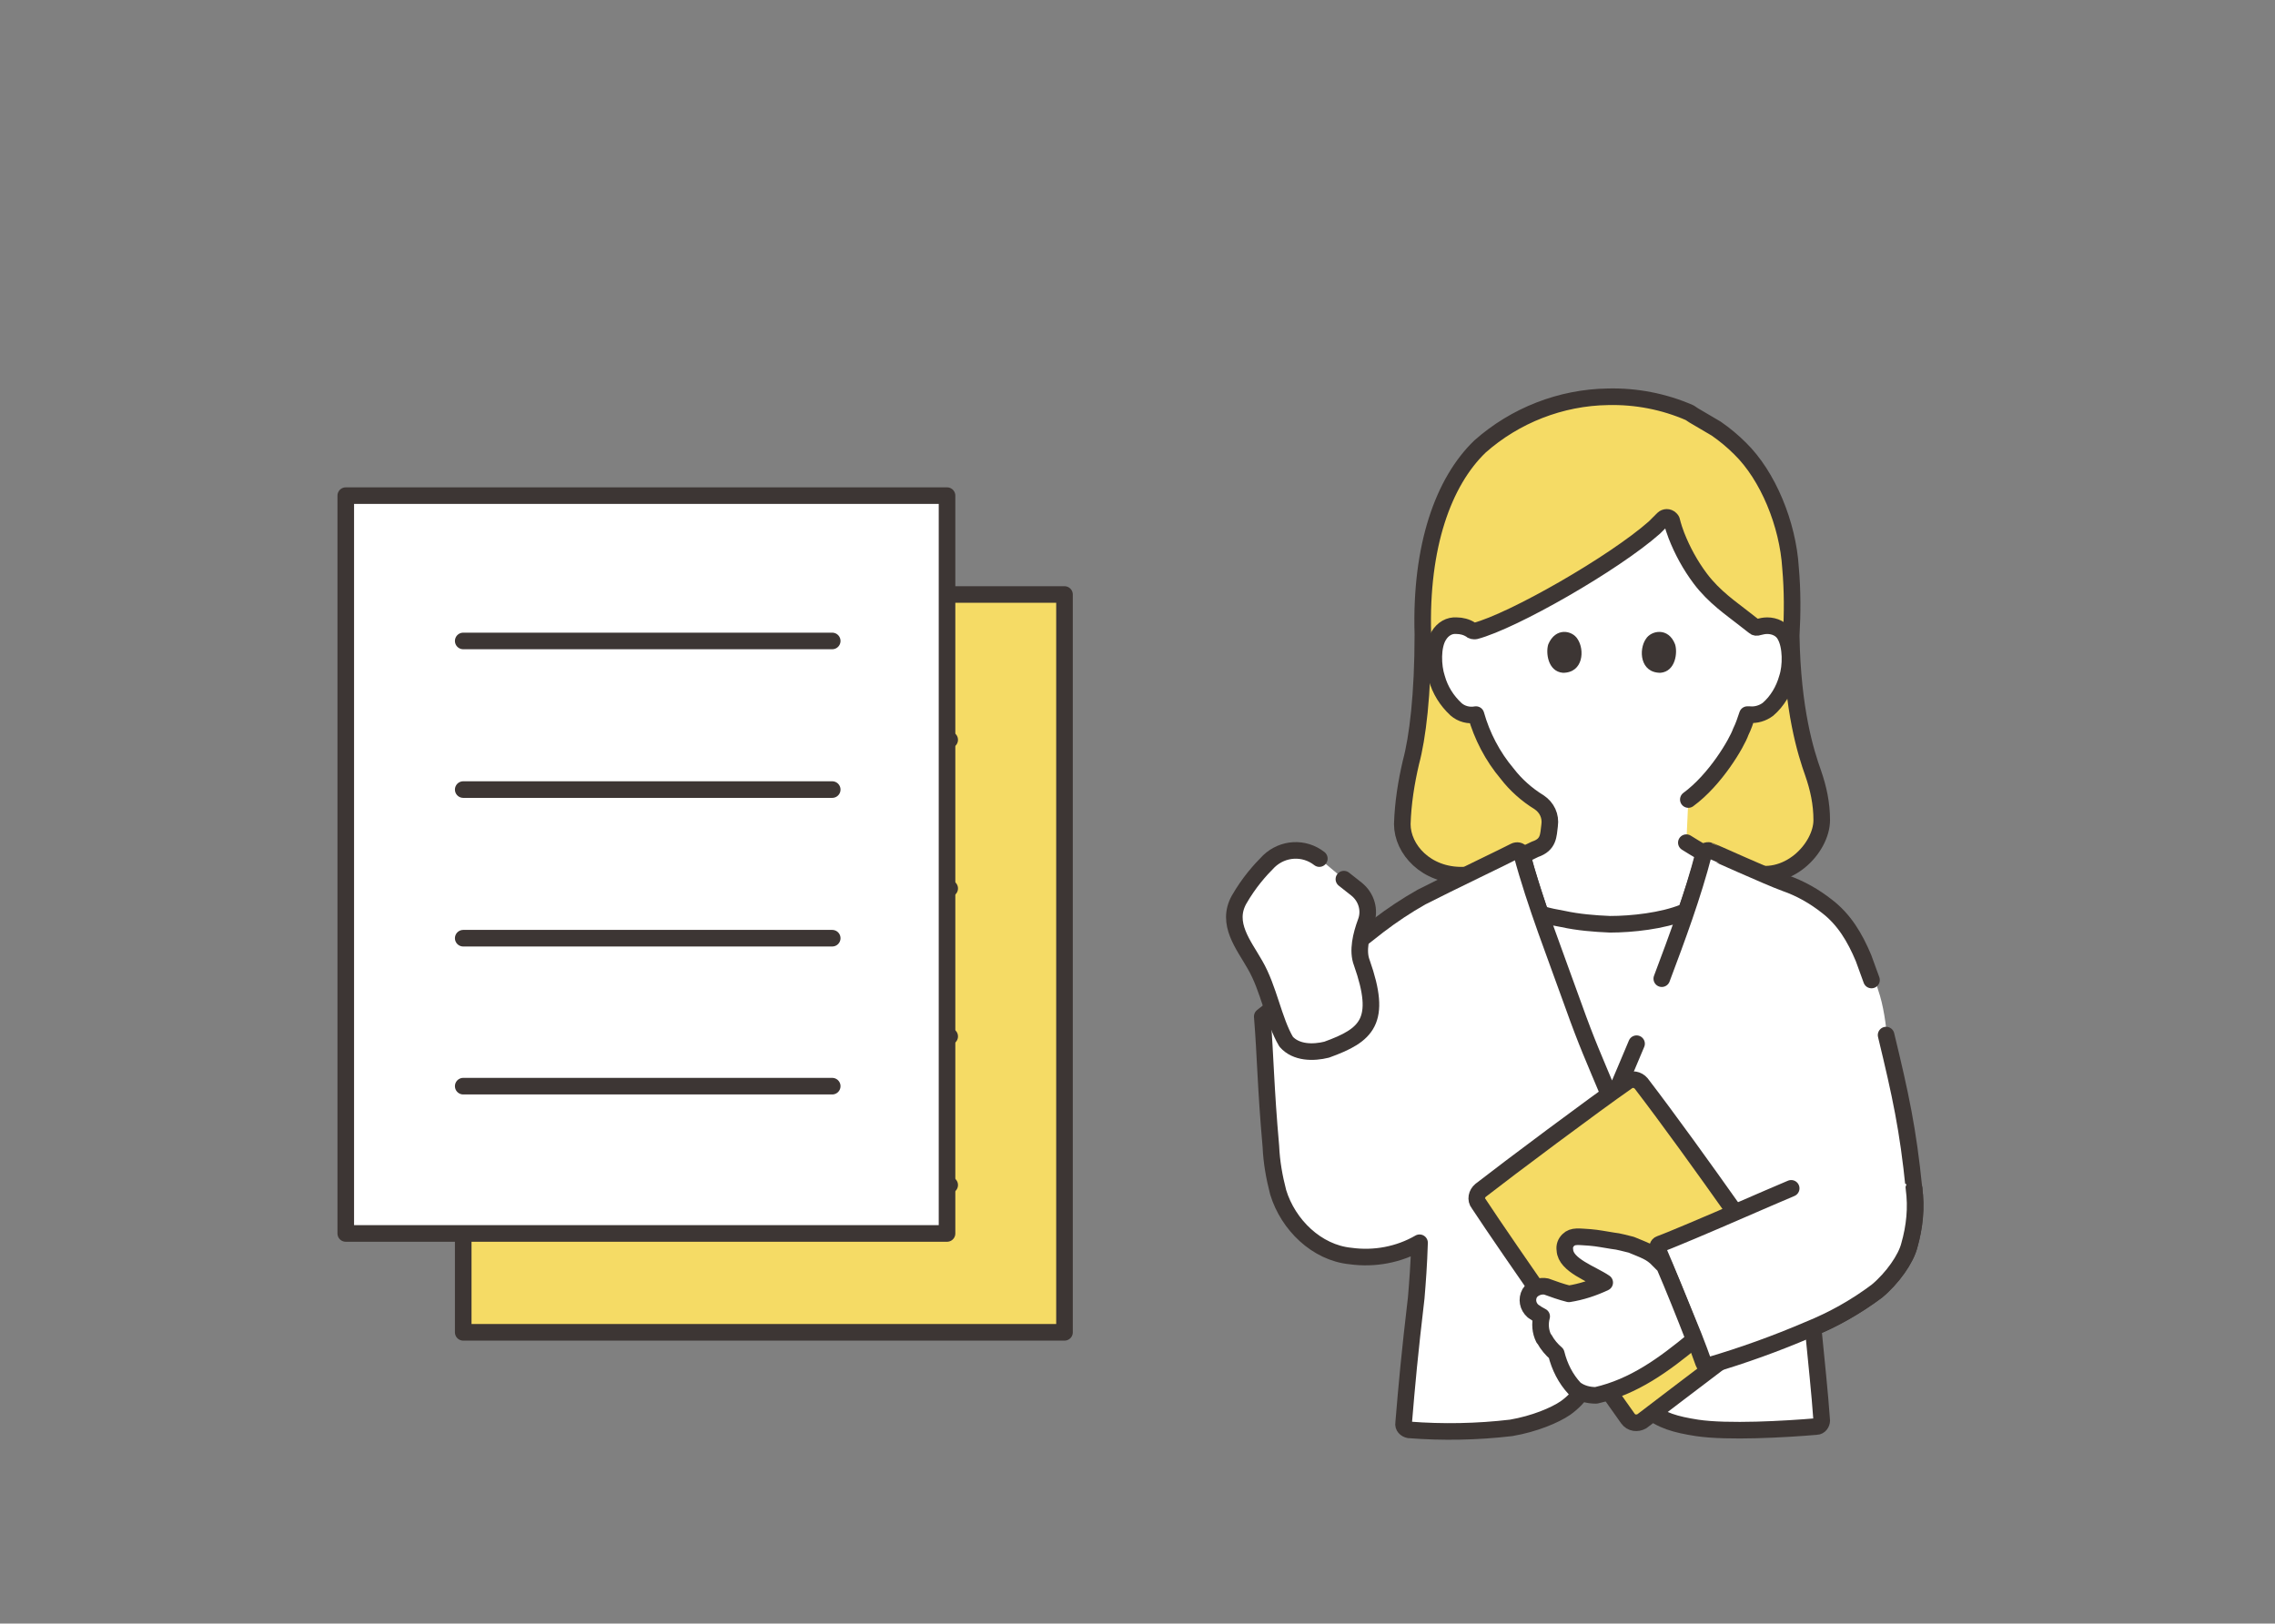 <?xml version="1.0" encoding="utf-8"?>
<!-- Generator: Adobe Illustrator 26.3.1, SVG Export Plug-In . SVG Version: 6.00 Build 0)  -->
<svg version="1.1" id="_レイヤー_9" xmlns="http://www.w3.org/2000/svg" xmlns:xlink="http://www.w3.org/1999/xlink" x="0px"
	 y="0px" viewBox="0 0 342.8 244.7" style="enable-background:new 0 0 342.8 244.7;" xml:space="preserve">
<rect x="0" y="0" width="342.8" height="244.7" fill="#808080" stroke="none"/>
<style type="text/css">
	.st0{fill:#F5DB65;stroke:#3D3634;stroke-width:2.5;stroke-linecap:round;stroke-linejoin:round;}
	.st1{fill:none;stroke:#3D3634;stroke-width:2.5;stroke-linecap:round;stroke-linejoin:round;}
	.st2{fill:#FFFFFF;stroke:#3D3634;stroke-width:2.5;stroke-linecap:round;stroke-linejoin:round;}
	.st3{fill:#FFFFFF;}
	.st4{fill:#3D3634;}
	.st5{fill:none;}
</style>
<g>
	<g>
		<g>
			<polygon class="st0" points="160.4,200.8 150.3,200.8 131,200.8 69.8,200.8 69.8,89.6 160.4,89.6 			"/>
			<g>
				<line class="st1" x1="87.5" y1="111.5" x2="143.1" y2="111.5"/>
				<line class="st1" x1="87.5" y1="133.9" x2="143.1" y2="133.9"/>
				<line class="st1" x1="87.5" y1="156.2" x2="143.1" y2="156.2"/>
				<line class="st1" x1="87.5" y1="178.6" x2="143.1" y2="178.6"/>
			</g>
		</g>
		<g>
			<polygon class="st2" points="142.7,185.9 132.6,185.9 113.3,185.9 52.1,185.9 52.1,74.7 142.7,74.7 			"/>
			<g>
				<line class="st1" x1="69.8" y1="96.6" x2="125.4" y2="96.6"/>
				<line class="st1" x1="69.8" y1="119" x2="125.4" y2="119"/>
				<line class="st1" x1="69.8" y1="141.4" x2="125.4" y2="141.4"/>
				<line class="st1" x1="69.8" y1="163.7" x2="125.4" y2="163.7"/>
			</g>
		</g>
	</g>
	<g>
		<path class="st3" d="M277.1,141.9c4.2-0.2,4.8,3.9,5.9,7.3c0.8,2.3,1.2,5.2,1.4,7.7c0.5,5,1.7,10,3.1,14.8
			c1.2,4.1,2.9,13.9-4.8,10.2c-2.3-1.1-4.5-2.7-6.5-4.1c-2.2-1.6-4.3-2.4-6.8-3.5c-3.5-1.5-6.8-3.6-10.4-5.2c-4.5-2-8.5-5-12.8-7.3
			c-0.4,1.1-0.3,2.5-0.9,3.5c-1.6,2.3-5.4,1.2-7.5,0.4c-3.2-1.3-3.4-4.3-3.9-7.4c-0.5-3.2-1.4-6.3-2.2-9.5c-1-3.7-1.8-7.2-2.5-11
			c-0.5-3,0.1-3.4,3.1-4.1c4.4-1,10-0.8,14.3-0.2c4.6,0.6,9.2,0.9,13.9,1.4c1.4,0.2,2.5,0.1,3.8,0.6c1.2,0.5,0.9,1.3,2.6,0.9
			L277.1,141.9L277.1,141.9z"/>
		<path class="st0" d="M220.4,131.9c-5.5,0.1-9.1-3.9-9.1-7.7c0.1-3.2,0.6-6.3,1.3-9.3c1-3.7,1.8-10.2,1.8-19.3
			c-0.4-13.3,3.1-23,8.6-28.3c5.3-4.7,12.2-7.4,19.3-7.5c4.2-0.1,8.4,0.7,12.3,2.4l0.6,0.4l3.4,2c1.3,0.9,2.5,1.9,3.6,3
			c4.2,4.1,7.2,11.4,7.6,18c0.3,3.4,0.3,6.8,0.1,10.2c0.2,11.3,2.2,17.6,3.3,20.7c0.8,2.3,1.3,4.6,1.3,7.1c0,4.2-5.2,9.8-11.2,7.7
			L220.4,131.9L220.4,131.9z"/>
		<path class="st2" d="M254.1,127c0,0,1.9,1.2,2.7,1.6c-0.7,2.8-1.7,5.8-2.7,8.7l-0.4,0.2c-3.2,1.3-7.8,1.8-11.1,1.8
			c-2.4-0.1-4.8-0.3-7.1-0.8c-1.1-0.2-2.2-0.4-3.1-0.7l-0.3-0.1c-1-3-2-6-2.7-8.8c1.1-0.5,1.9-0.9,1.9-0.9c2.1-0.7,2-2.1,2.2-3.6v0
			c0.2-1.4-0.4-2.7-1.6-3.5c-1.8-1.1-3.5-2.6-4.8-4.3c-2.2-2.6-3.8-5.7-4.7-8.9c-1.1,0.2-2.2-0.1-3-0.8c-1.4-1.3-2.4-2.9-2.9-4.7
			c-0.6-1.8-0.7-4.8,0.3-6.4c0.6-1,1.6-1.6,2.7-1.5c0.7,0,1.5,0.2,2.1,0.6c0.2,0.2,0.4,0.2,0.7,0.2c5.7-1.5,20.9-10.2,27-15.6
			c0.3-0.3,0.8-0.8,1.3-1.3c0.3-0.3,0.8-0.3,1.1,0c0.1,0.1,0.2,0.2,0.2,0.3c0.2,0.8,0.5,1.7,0.7,2.2c0.9,2.3,2.1,4.5,3.6,6.5
			c2.1,2.8,4.8,4.6,6.3,5.8l1.8,1.4c0.2,0.2,0.4,0.2,0.7,0.1c0.4-0.1,0.8-0.2,1.3-0.2c1.1,0,2.2,0.5,2.7,1.5
			c0.9,1.6,0.9,4.6,0.3,6.4c-0.5,1.8-1.5,3.5-2.9,4.7c-0.8,0.6-1.8,0.9-2.8,0.8l-0.3,0c-0.3,0.9-0.6,1.8-1,2.6
			c-0.6,1.7-3.8,7.2-7.9,10.2"/>
		<path class="st2" d="M284.2,156c2.2,9.1,3.3,14.2,4.2,23.1"/>
		<path class="st2" d="M250.4,147.5c2.3-6.1,4.7-12.6,6.3-18.8c0.1-0.4,0.5-0.6,0.9-0.5c0.1,0,8.9,4,11.4,4.9c2.3,0.8,4.4,2,6.3,3.5
			c2.6,2,4.2,4.7,5.5,7.8c0.4,1.1,0.8,2.2,1.2,3.3"/>
		<path class="st2" d="M288.4,179.1c0.4,2.9,0.1,5.8-0.7,8.6c-0.5,2-2.5,4.9-4.9,6.9c-3,2.2-6.2,4.1-9.6,5.5c0.5,5.2,1,9.7,1.3,14
			c0,0.4-0.3,0.9-0.8,0.9c-4.7,0.4-13.4,0.9-18,0.2c-3.2-0.5-5.4-1.1-7.4-2.8c-2-1.6-3.5-3.8-4.3-6.2c-0.6-2.2-1.1-4.5-1.4-6.8
			c0-0.3-0.3-0.4-0.5-0.4c-0.2,0-0.4,0.2-0.4,0.4c-0.3,2.2-0.8,4.4-1.3,6.5c-0.8,2.5-2.4,4.8-4.5,6.3c-1.6,1.1-4.7,2.4-8.2,3
			c-5.1,0.6-10.3,0.7-15.4,0.3c-0.5-0.1-0.9-0.5-0.8-1c0.5-6,0.9-10.4,1.9-18.9c0.2-2.4,0.4-5,0.5-8.3c-3.1,1.8-6.8,2.5-10.4,2
			c-5.1-0.5-9.4-4.7-10.9-9.6c-0.6-2.3-1-4.6-1.1-6.9c-0.8-9-0.8-13.4-1.3-19.6l17.5-13.7c2.1-1.6,4.2-3,6.5-4.3
			c3.9-2,13.3-6.5,14-6.9c0.4-0.2,0.8-0.1,1,0.2c0,0.1,0.1,0.1,0.1,0.2c2,7.5,5.2,15.6,7.8,22.9c2,5.6,3.1,8,5.4,13.5h0.8
			c1.4-3.3,2.3-5.4,3.3-7.8"/>
		<path class="st4" d="M233.3,97.1c-0.4,1.2-0.1,4.1,2.2,4.3c3.1,0,3.3-3.5,2.2-5.1C236.9,95,234.4,94.5,233.3,97.1L233.3,97.1z"/>
		<path class="st4" d="M252.4,97.1c0.4,1.2,0.1,4.1-2.2,4.3c-3.1,0-3.3-3.5-2.2-5.1C248.8,95,251.4,94.5,252.4,97.1L252.4,97.1z"/>
		<path class="st0" d="M270.5,196.6c0.2-0.1,0.3-0.2,0.4-0.3c-2.3-3.4-15.4-22.3-23.6-33c-0.5-0.6-1.4-0.8-2.1-0.3
			c-4.9,3.4-18,13.2-22.1,16.4c-0.6,0.5-0.8,1.4-0.3,2c4.6,7,18,26.1,22.5,32.4c0.5,0.7,1.4,0.8,2.1,0.4c0,0,0,0,0,0
			C252.6,210.2,266.8,199.5,270.5,196.6L270.5,196.6z"/>
		<path class="st2" d="M288.4,179.1c0.4,2.9,0.1,5.8-0.7,8.6c-0.5,2-2.5,4.9-4.9,6.9c-3.2,2.4-6.6,4.3-10.3,5.8
			c-4.9,2.1-9.9,3.9-15,5.4c-0.3,0.1-0.7-0.1-0.8-0.4c-0.4-1.1-0.9-2.5-1.5-4c-1.9-4.7-4.4-10.8-5.4-13.1c-0.1-0.3,0-0.7,0.3-0.8
			c0,0,0,0,0,0c1.6-0.6,3.2-1.3,4.9-2c5-2.1,10.4-4.5,14.9-6.4"/>
		<path class="st2" d="M232.7,201.8c0,0-0.1-0.1-0.1-0.1c-0.5-1-0.6-2.2-0.3-3.3c-0.4-0.2-0.9-0.5-1.3-0.8c-0.8-0.7-1-1.8-0.5-2.7
			c0.5-0.8,1.6-1.2,2.5-1c1.1,0.4,2.2,0.8,3.4,1.1c1.9-0.3,3.7-0.9,5.4-1.7c-1.9-1.3-5.9-2.6-6-4.9c-0.1-0.6,0.1-1.1,0.5-1.5
			c0.7-0.7,1.6-0.5,3.3-0.4c1.2,0.1,2.1,0.3,3.4,0.5c1,0.1,1.9,0.4,2.8,0.6c1.9,0.8,3,1.1,4.1,2.3l0.9,0.9c1.3,3,3.1,7.5,4.5,11.1
			c-4.6,3.8-9.1,7.1-14.8,8.4c-1.2,0-2.3-0.3-3.2-1c-1.4-1.5-2.3-3.3-2.8-5.3C233.8,203.4,233.2,202.7,232.7,201.8L232.7,201.8z"/>
		<path class="st2" d="M202.5,132.5l1.9,1.5c1.5,1.2,2.1,3.2,1.4,5c-0.7,1.9-1.3,4.3-0.6,6.1c3.1,8.8,0.8,10.9-5.3,13.1
			c-2,0.5-4.6,0.5-6.1-1.2c-1.9-3.2-2.6-8-4.7-11.6c-1.7-3-4.4-6.2-2.4-9.8c1.5-2.6,3.1-4.4,4.5-5.8c2.1-2,5.3-2.2,7.6-0.4"/>
	</g>
</g>
<rect y="0" class="st5" width="342.8" height="244.7"/>
</svg>
